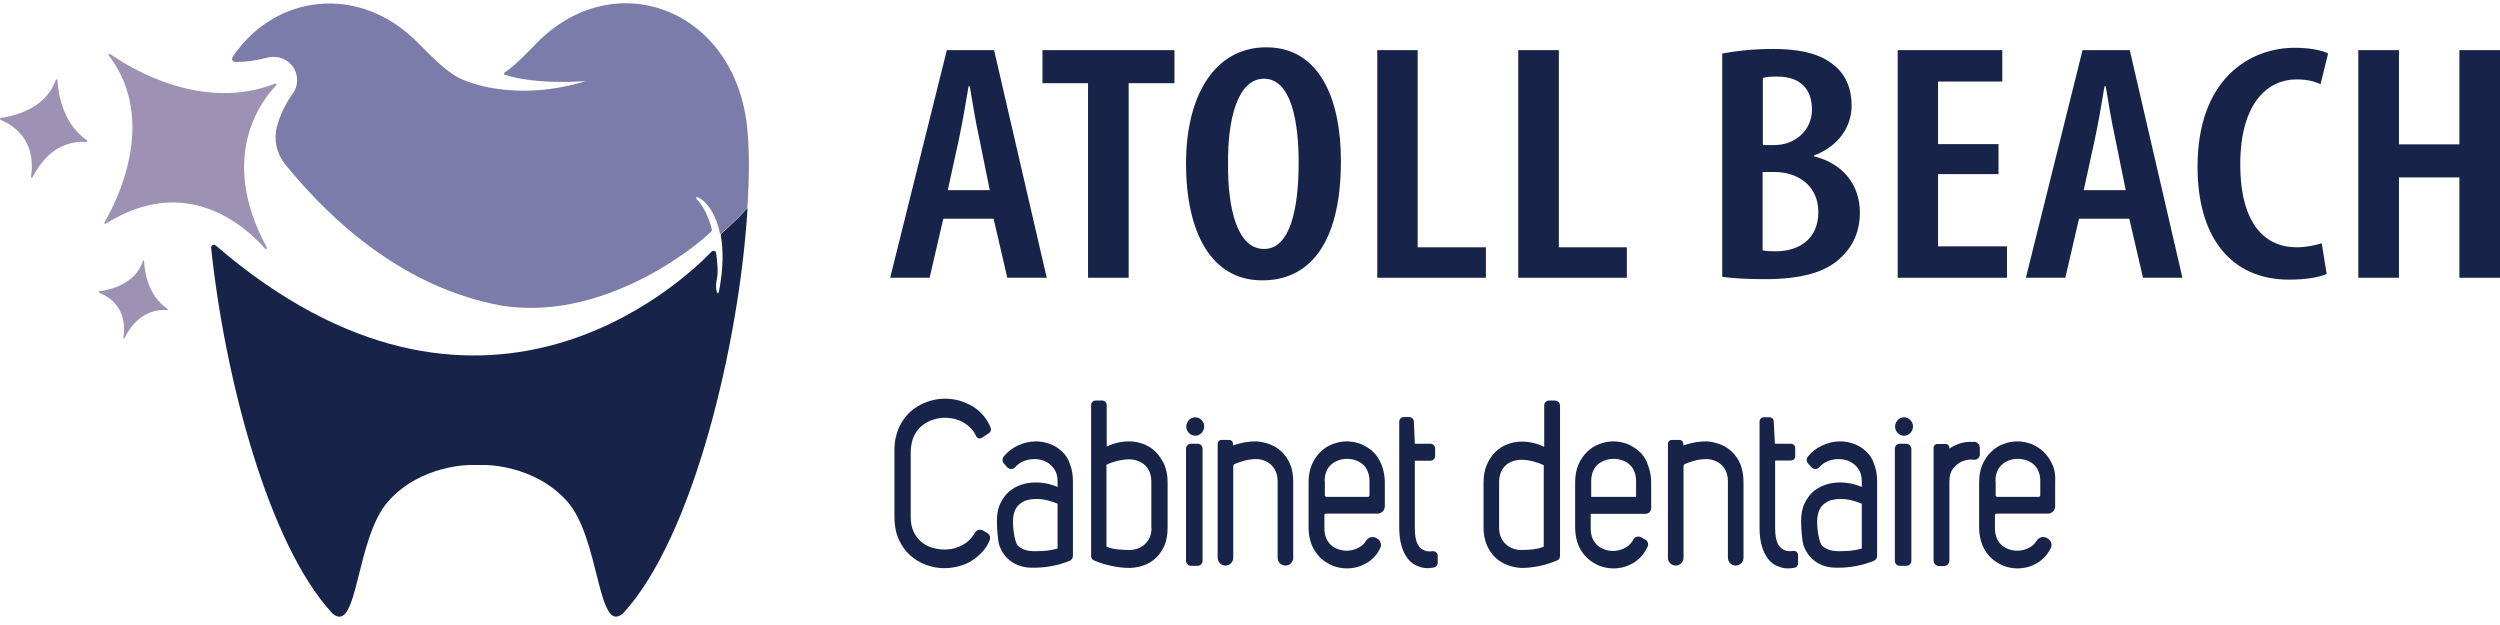 <svg width="256" height="64" viewBox="0 0 256 64" fill="none" xmlns="http://www.w3.org/2000/svg">
<path d="M96.594 22.397L95.192 28.442H91.154L96.957 5.134H101.793L107.184 28.442H103.147L101.744 22.397H96.594ZM101.357 19.496L100.269 14.128C99.931 12.605 99.568 10.453 99.302 8.833H99.181C98.915 10.453 98.529 12.702 98.214 14.153L97.054 19.472H101.357V19.496Z" fill="#172349"/>
<path d="M111.44 8.519H106.749V5.134H120.265V8.519H115.574V28.442H111.415V8.519H111.44Z" fill="#172349"/>
<path d="M129.235 28.708C124.036 28.708 121.449 23.8 121.449 16.74C121.449 9.752 124.399 4.844 129.67 4.844C135.134 4.844 137.31 10.163 137.31 16.474C137.31 25.25 133.853 28.708 129.283 28.708H129.235ZM129.452 25.492C132.136 25.492 132.982 21.309 132.982 16.643C132.982 12.412 132.208 8.06 129.428 8.06C126.672 8.06 125.705 12.388 125.753 16.715C125.705 21.309 126.672 25.492 129.428 25.492H129.452Z" fill="#172349"/>
<path d="M141.009 5.134H145.168V25.323H152.155V28.442H141.033V5.134H141.009Z" fill="#172349"/>
<path d="M155.468 5.134H159.626V25.323H166.59V28.442H155.468V5.134Z" fill="#172349"/>
<path d="M176.406 5.473C177.808 5.207 179.573 5.013 181.556 5.013C183.925 5.013 186.174 5.352 187.745 6.633C189.027 7.625 189.607 9.124 189.607 10.792C189.607 12.968 188.301 14.95 185.763 15.918V16.014C188.737 16.74 190.453 18.964 190.453 21.744C190.453 23.679 189.752 25.202 188.543 26.338C187.02 27.861 184.481 28.587 180.709 28.587C178.775 28.587 177.373 28.49 176.357 28.345V5.473H176.406ZM180.492 14.854H181.701C183.828 14.854 185.545 13.331 185.545 11.227C185.545 9.293 184.53 7.842 181.991 7.842C181.362 7.842 180.879 7.866 180.516 7.987V14.854H180.492ZM180.492 25.637C180.83 25.71 181.266 25.734 181.822 25.734C184.336 25.734 186.198 24.38 186.198 21.72C186.198 18.988 184.07 17.61 181.701 17.61H180.492V25.637Z" fill="#172349"/>
<path d="M204.646 17.828H198.456V25.226H205.516V28.442H194.322V5.134H205.033V8.35H198.456V14.757H204.646V17.828Z" fill="#172349"/>
<path d="M212.89 22.397L211.488 28.442H207.45L213.253 5.134H218.089L223.48 28.442H219.443L218.04 22.397H212.89ZM217.678 19.496L216.59 14.128C216.251 12.605 215.889 10.453 215.623 8.833H215.502C215.236 10.453 214.849 12.702 214.535 14.153L213.374 19.472H217.678V19.496Z" fill="#172349"/>
<path d="M238.253 28.055C237.48 28.393 236.126 28.635 234.409 28.635C228.437 28.635 225.028 24.283 225.028 17.078C225.028 8.108 230.347 4.892 234.989 4.892C236.706 4.892 237.891 5.207 238.398 5.473L237.625 8.616C236.996 8.35 236.391 8.132 235.134 8.132C232.305 8.132 229.404 10.453 229.404 16.812C229.404 23.074 232.039 25.323 235.183 25.323C236.15 25.323 237.117 25.105 237.745 24.912L238.253 28.055Z" fill="#172349"/>
<path d="M245.652 5.134V14.781H251.841V5.134H256V28.442H251.841V18.166H245.652V28.442H241.493V5.134H245.652Z" fill="#172349"/>
<path d="M0.076 12.073C1.212 11.928 4.67 11.227 5.709 8.181C5.734 8.084 5.879 8.108 5.879 8.205C5.951 9.51 6.411 12.653 8.901 14.37C8.973 14.418 8.949 14.539 8.852 14.539C7.813 14.443 5.105 14.612 3.34 18.142C3.292 18.239 3.146 18.19 3.171 18.094C3.412 16.619 3.388 13.693 0.052 12.267C-0.021 12.194 -0.021 12.073 0.076 12.073Z" fill="#9E92B4"/>
<path d="M10.182 29.82C11.029 29.723 13.833 29.191 14.631 26.725C14.655 26.653 14.752 26.677 14.752 26.749C14.8 27.741 15.139 30.303 17.17 31.633C17.218 31.657 17.194 31.754 17.122 31.754C16.348 31.682 14.148 31.754 12.745 34.631C12.721 34.704 12.624 34.656 12.624 34.607C12.818 33.471 12.866 31.101 10.158 29.965C10.11 29.917 10.11 29.844 10.182 29.82Z" fill="#9E92B4"/>
<path d="M73.916 23.872C73.843 23.945 73.795 24.041 73.819 24.138C74.061 25.54 74.085 27.354 73.65 29.699C73.505 30.594 73.166 29.53 73.408 28.563C73.577 27.91 73.432 26.653 73.335 25.927C73.311 25.686 73.021 25.613 72.852 25.782C69.805 28.95 49.109 48.389 22.078 25.129C21.885 24.96 21.594 25.129 21.619 25.371C23.021 38.717 27.494 55.739 34.022 62.799L34.046 62.823C36.681 65.071 36.391 55.134 39.752 51.338C43.113 47.542 48.214 47.615 48.214 47.615H49.617C49.617 47.615 54.694 47.542 58.079 51.338C61.44 55.134 61.174 65.047 63.785 62.823L63.809 62.799C71.014 54.989 75.729 35.018 76.551 21.285C75.632 22.325 74.665 23.219 73.916 23.872Z" fill="#172349"/>
<path d="M76.502 12.992C75.197 0.806 62.866 -3.642 54.984 4.385C53.848 5.545 52.76 6.682 51.648 7.455C51.575 7.504 51.599 7.624 51.672 7.649C54.96 8.737 59.989 8.301 59.989 8.301C52.832 10.526 47.755 8.301 47.755 8.301C46.087 7.745 44.491 6.101 42.822 4.409C36.778 -1.757 28.098 -0.572 23.819 5.835C23.674 6.053 23.819 6.343 24.085 6.343C25.197 6.343 26.285 6.198 27.349 5.908C28.146 5.69 29.041 5.884 29.645 6.44C30.564 7.286 30.661 8.64 29.984 9.583C29.428 10.332 28.775 11.469 28.364 12.944C28.001 14.298 28.316 15.724 29.186 16.812C34.239 23.026 41.662 29.53 51.357 31.295C62.721 33.108 72.9 23.824 72.9 23.606C72.9 23.389 72.392 21.454 71.401 20.463C70.676 19.738 73.021 20.294 73.746 23.993C74.52 23.316 75.535 22.397 76.527 21.285C76.744 18.118 76.744 15.265 76.502 12.992Z" fill="#7B7CA9"/>
<path d="M10.69 22.784C11.802 20.898 16.275 12.436 11.149 5.69C11.077 5.594 11.198 5.473 11.295 5.545C13.446 7.044 20.748 11.469 28.171 8.567C28.267 8.519 28.364 8.664 28.292 8.737C26.841 10.212 22.247 16.014 27.325 25.347C27.373 25.444 27.228 25.565 27.155 25.468C25.028 23.074 19.032 17.755 10.835 22.905C10.739 22.977 10.642 22.857 10.69 22.784Z" fill="#9E92B4"/>
<path d="M93.596 44.641C93.79 44.23 94.056 43.892 94.37 43.626C94.684 43.36 95.071 43.142 95.482 42.997C95.918 42.852 96.329 42.779 96.764 42.779C97.102 42.779 97.441 42.828 97.779 42.9C98.118 42.997 98.432 43.118 98.698 43.287C98.988 43.456 99.254 43.674 99.472 43.916C99.665 44.133 99.834 44.375 99.955 44.665C100.028 44.81 100.173 44.907 100.318 44.907C100.39 44.907 100.463 44.883 100.535 44.834L101.237 44.375C101.454 44.254 101.527 43.988 101.43 43.746C101.237 43.311 100.995 42.9 100.705 42.562C100.366 42.175 100.004 41.836 99.568 41.595C99.157 41.353 98.698 41.159 98.214 41.014C97.731 40.893 97.247 40.821 96.788 40.821C96.135 40.821 95.506 40.942 94.902 41.159C94.297 41.377 93.717 41.715 93.234 42.151C92.75 42.586 92.339 43.142 92.049 43.795C91.759 44.448 91.59 45.221 91.59 46.068V52.934C91.59 53.804 91.735 54.578 92.025 55.207C92.315 55.86 92.702 56.416 93.185 56.851C93.669 57.286 94.225 57.625 94.829 57.842C95.434 58.06 96.062 58.181 96.715 58.181C97.199 58.181 97.683 58.108 98.166 57.987C98.65 57.866 99.109 57.673 99.52 57.407C99.931 57.141 100.318 56.827 100.656 56.44C100.922 56.126 101.164 55.763 101.333 55.352C101.454 55.062 101.358 54.723 101.092 54.578L100.681 54.336C100.584 54.288 100.463 54.24 100.366 54.24C100.124 54.24 99.931 54.361 99.81 54.578C99.689 54.796 99.568 54.965 99.423 55.134C99.206 55.376 98.94 55.594 98.65 55.763C98.359 55.932 98.045 56.053 97.731 56.15C97.392 56.246 97.054 56.271 96.715 56.271C96.28 56.271 95.845 56.198 95.434 56.077C95.023 55.956 94.636 55.739 94.322 55.473C94.007 55.207 93.741 54.844 93.548 54.433C93.355 54.022 93.258 53.538 93.258 52.982V46.116C93.306 45.511 93.403 45.028 93.596 44.641Z" fill="#172349"/>
<path d="M118.33 46.261C117.968 45.898 117.532 45.632 117.073 45.463C116.614 45.294 116.13 45.197 115.647 45.197C114.849 45.197 114.075 45.366 113.325 45.729V41.474C113.325 41.208 113.108 41.014 112.866 41.014H112.189C111.923 41.014 111.73 41.232 111.73 41.474V56.948C111.73 57.141 111.851 57.31 112.02 57.383C112.576 57.625 113.18 57.818 113.785 57.939C114.413 58.084 115.066 58.157 115.719 58.157C116.178 58.132 116.662 58.06 117.121 57.891C117.581 57.721 118.016 57.48 118.379 57.117C118.741 56.778 119.031 56.343 119.249 55.835C119.467 55.328 119.563 54.699 119.563 53.998V49.356C119.563 48.679 119.443 48.099 119.225 47.567C118.983 47.059 118.693 46.624 118.33 46.261ZM117.919 54.046C117.919 54.433 117.847 54.772 117.726 55.038C117.605 55.303 117.436 55.545 117.218 55.739C117.001 55.932 116.759 56.077 116.493 56.174C116.227 56.271 115.937 56.319 115.671 56.319C115.236 56.319 114.8 56.295 114.365 56.246C114.002 56.198 113.64 56.126 113.301 55.98V47.591C113.64 47.422 114.002 47.301 114.365 47.204C114.776 47.107 115.211 47.035 115.622 47.035C115.913 47.035 116.203 47.083 116.469 47.18C116.735 47.276 117.001 47.422 117.194 47.591C117.412 47.76 117.557 48.002 117.702 48.292C117.823 48.582 117.895 48.92 117.895 49.307V54.046H117.919Z" fill="#172349"/>
<path d="M140.598 46.261C140.236 45.922 139.801 45.657 139.341 45.463C138.882 45.294 138.398 45.197 137.915 45.197C137.431 45.197 136.948 45.294 136.488 45.463C136.029 45.632 135.594 45.898 135.231 46.261C134.868 46.599 134.578 47.035 134.336 47.567C134.119 48.074 133.998 48.679 133.998 49.38V54.022C133.998 54.699 134.119 55.303 134.336 55.835C134.554 56.343 134.868 56.778 135.231 57.141C135.594 57.48 136.029 57.745 136.488 57.939C136.948 58.108 137.431 58.205 137.915 58.205C138.277 58.205 138.64 58.157 139.003 58.06C139.365 57.963 139.704 57.794 140.042 57.6C140.357 57.383 140.671 57.117 140.913 56.803C141.082 56.609 141.203 56.392 141.324 56.15C141.517 55.787 141.372 55.352 141.034 55.158L140.913 55.086C140.792 55.013 140.671 54.989 140.55 54.989C140.284 54.989 140.042 55.134 139.897 55.352C139.728 55.642 139.51 55.86 139.22 56.029C138.809 56.271 138.374 56.392 137.915 56.392C137.625 56.392 137.31 56.343 137.044 56.246C136.778 56.15 136.536 56.029 136.319 55.835C136.101 55.642 135.932 55.4 135.811 55.134C135.69 54.844 135.618 54.506 135.618 54.095V52.765C135.618 52.668 135.69 52.596 135.787 52.596H141.058C141.469 52.596 141.807 52.257 141.807 51.846V49.404C141.807 48.727 141.686 48.123 141.469 47.591C141.251 47.035 140.961 46.599 140.598 46.261ZM135.642 49.259C135.642 48.872 135.714 48.534 135.835 48.243C135.956 47.953 136.125 47.736 136.343 47.542C136.561 47.349 136.802 47.228 137.068 47.131C137.334 47.035 137.649 46.986 137.939 46.986C138.229 46.986 138.519 47.035 138.809 47.131C139.075 47.228 139.317 47.349 139.535 47.542C139.752 47.712 139.921 47.953 140.042 48.243C140.163 48.534 140.236 48.872 140.236 49.259V50.71C140.236 50.806 140.163 50.879 140.066 50.879H135.835C135.739 50.879 135.666 50.806 135.666 50.71V49.259H135.642Z" fill="#172349"/>
<path d="M146.764 56.44C146.74 56.44 146.716 56.44 146.691 56.44C146.57 56.464 146.474 56.464 146.377 56.464C146.208 56.464 146.063 56.44 145.918 56.392C145.676 56.295 145.458 56.15 145.313 55.956C145.144 55.739 145.047 55.473 144.975 55.158C144.902 54.82 144.878 54.457 144.878 54.046V47.18H146.474C146.74 47.18 146.957 46.962 146.957 46.696V45.922C146.957 45.657 146.74 45.439 146.474 45.439H144.878L144.781 43.166C144.781 42.924 144.564 42.707 144.298 42.707H143.766C143.5 42.707 143.282 42.924 143.282 43.19V54.022C143.282 54.699 143.355 55.303 143.5 55.835C143.645 56.392 143.887 56.851 144.177 57.238C144.491 57.625 144.878 57.891 145.362 58.036C145.603 58.132 145.893 58.181 146.208 58.181C146.401 58.181 146.619 58.157 146.836 58.108C147.054 58.06 147.223 57.866 147.223 57.649V56.875C147.223 56.657 147.006 56.44 146.764 56.44Z" fill="#172349"/>
<path d="M159.24 41.014H158.611C158.345 41.014 158.127 41.232 158.127 41.498V45.753C157.378 45.391 156.604 45.221 155.806 45.221C155.323 45.221 154.839 45.318 154.38 45.487C153.92 45.657 153.485 45.922 153.122 46.285C152.76 46.648 152.47 47.083 152.252 47.591C152.034 48.099 151.914 48.703 151.914 49.38V54.022C151.914 54.699 152.034 55.303 152.252 55.811C152.47 56.319 152.76 56.754 153.122 57.093C153.485 57.431 153.896 57.697 154.38 57.866C154.839 58.036 155.298 58.132 155.782 58.157C156.435 58.157 157.063 58.084 157.716 57.939C158.297 57.818 158.901 57.625 159.457 57.383C159.651 57.31 159.747 57.117 159.747 56.923V41.498C159.723 41.256 159.505 41.014 159.24 41.014ZM155.758 56.319C155.468 56.319 155.202 56.271 154.936 56.174C154.67 56.077 154.428 55.932 154.21 55.739C153.993 55.545 153.824 55.328 153.703 55.038C153.582 54.772 153.509 54.433 153.509 54.046V49.356C153.509 48.969 153.582 48.63 153.703 48.34C153.824 48.05 153.993 47.833 154.186 47.639C154.404 47.446 154.646 47.325 154.912 47.228C155.202 47.131 155.492 47.083 155.758 47.083C156.169 47.083 156.604 47.131 157.015 47.252C157.378 47.349 157.74 47.47 158.079 47.639V55.98C157.74 56.126 157.378 56.198 157.015 56.246C156.628 56.295 156.193 56.319 155.758 56.319Z" fill="#172349"/>
<path d="M167.895 46.261C167.533 45.922 167.097 45.657 166.638 45.463C166.179 45.294 165.695 45.197 165.212 45.197C164.728 45.197 164.244 45.294 163.785 45.463C163.326 45.632 162.89 45.898 162.528 46.261C162.165 46.599 161.875 47.035 161.633 47.567C161.416 48.074 161.295 48.679 161.295 49.38V54.022C161.295 54.699 161.416 55.303 161.633 55.835C161.851 56.343 162.141 56.778 162.528 57.141C162.89 57.48 163.326 57.745 163.785 57.939C164.244 58.108 164.728 58.205 165.212 58.205C165.574 58.205 165.937 58.157 166.3 58.06C166.662 57.963 167.001 57.794 167.339 57.6C167.653 57.383 167.968 57.117 168.21 56.803C168.403 56.561 168.572 56.271 168.717 55.98C168.838 55.715 168.742 55.4 168.476 55.255L168.04 55.013C167.944 54.965 167.847 54.941 167.75 54.941C167.533 54.941 167.339 55.062 167.242 55.255C167.073 55.594 166.831 55.86 166.493 56.053C166.082 56.295 165.647 56.416 165.187 56.416C164.897 56.416 164.583 56.367 164.317 56.271C164.051 56.174 163.809 56.053 163.592 55.86C163.374 55.666 163.205 55.424 163.084 55.158C162.963 54.868 162.89 54.53 162.89 54.119V52.62H168.5C168.814 52.62 169.08 52.354 169.08 52.039V49.428C169.08 48.751 168.959 48.147 168.742 47.615C168.572 47.035 168.258 46.599 167.895 46.261ZM162.939 49.259C162.939 48.872 163.011 48.534 163.132 48.243C163.253 47.953 163.422 47.736 163.64 47.542C163.858 47.349 164.099 47.228 164.365 47.131C164.631 47.035 164.946 46.986 165.236 46.986C165.526 46.986 165.816 47.035 166.106 47.131C166.372 47.228 166.614 47.349 166.831 47.542C167.049 47.712 167.218 47.953 167.339 48.243C167.46 48.534 167.533 48.872 167.533 49.259V50.879H162.939V49.259Z" fill="#172349"/>
<path d="M183.708 56.416C183.684 56.416 183.659 56.416 183.635 56.416C183.514 56.44 183.393 56.44 183.273 56.44C183.103 56.44 182.958 56.416 182.813 56.367C182.571 56.271 182.354 56.126 182.209 55.932C182.039 55.715 181.943 55.449 181.87 55.134C181.798 54.796 181.773 54.433 181.773 54.022V47.156H183.393C183.635 47.156 183.829 46.962 183.829 46.72V45.874C183.829 45.632 183.635 45.439 183.393 45.439H181.749L181.628 43.142C181.628 42.9 181.435 42.731 181.193 42.731H180.613C180.371 42.731 180.178 42.924 180.178 43.166V54.046C180.178 54.723 180.25 55.328 180.395 55.86C180.54 56.416 180.782 56.875 181.072 57.262C181.387 57.649 181.773 57.915 182.257 58.06C182.499 58.157 182.789 58.205 183.103 58.205C183.321 58.205 183.538 58.181 183.78 58.132C183.974 58.084 184.119 57.915 184.119 57.697V56.851C184.143 56.633 183.949 56.416 183.708 56.416Z" fill="#172349"/>
<path d="M191.106 46.237C190.744 45.898 190.333 45.632 189.873 45.463C189.414 45.294 188.93 45.197 188.447 45.197C187.818 45.197 187.165 45.342 186.561 45.632C186.005 45.898 185.521 46.261 185.134 46.745C184.965 46.938 184.965 47.252 185.134 47.446L185.473 47.833C185.569 47.953 185.739 48.026 185.884 48.026C186.053 48.026 186.198 47.953 186.319 47.833C186.512 47.591 186.754 47.422 187.044 47.276C187.455 47.083 187.866 47.011 188.302 47.011C188.592 47.011 188.882 47.059 189.172 47.156C189.438 47.252 189.704 47.397 189.922 47.591C190.139 47.784 190.308 48.002 190.453 48.292C190.574 48.558 190.647 48.896 190.647 49.283V49.864C190.381 49.743 190.067 49.646 189.776 49.573C189.317 49.452 188.858 49.404 188.398 49.404C187.915 49.404 187.431 49.477 186.972 49.622C186.512 49.767 186.077 50.008 185.69 50.323C185.328 50.637 185.013 51.072 184.772 51.58C184.53 52.088 184.433 52.692 184.433 53.418C184.433 54.07 184.53 55.424 184.699 55.908C184.892 56.392 185.134 56.803 185.473 57.141C185.811 57.48 186.198 57.721 186.633 57.891C187.069 58.06 187.552 58.132 188.036 58.132H188.253C189.51 58.132 190.719 57.891 191.88 57.431C192.098 57.334 192.218 57.141 192.218 56.923V49.283C192.218 48.63 192.122 48.026 191.904 47.518C191.759 47.011 191.469 46.575 191.106 46.237ZM186.077 53.442C186.077 52.982 186.15 52.596 186.271 52.305C186.392 52.015 186.561 51.773 186.778 51.604C186.996 51.435 187.238 51.29 187.504 51.217C187.794 51.145 188.108 51.096 188.447 51.096C188.882 51.096 189.317 51.145 189.728 51.266C190.067 51.362 190.381 51.459 190.647 51.58V56.174C190.284 56.271 189.897 56.343 189.51 56.392C189.148 56.416 188.785 56.44 188.422 56.44H188.108C187.504 56.416 186.996 56.246 186.609 55.908C186.271 55.594 186.077 54.24 186.077 53.442Z" fill="#172349"/>
<path d="M108.756 46.237C108.393 45.898 107.982 45.632 107.523 45.463C107.063 45.294 106.58 45.197 106.096 45.197C105.468 45.197 104.815 45.342 104.21 45.632C103.654 45.898 103.171 46.261 102.784 46.745C102.615 46.938 102.615 47.252 102.784 47.446L103.122 47.833C103.219 47.953 103.388 48.026 103.533 48.026C103.703 48.026 103.848 47.953 103.969 47.833C104.162 47.591 104.404 47.422 104.694 47.276C105.105 47.083 105.516 47.011 105.951 47.011C106.241 47.011 106.532 47.059 106.822 47.156C107.088 47.252 107.354 47.397 107.571 47.591C107.789 47.784 107.958 48.002 108.103 48.292C108.224 48.558 108.297 48.896 108.297 49.283V49.864C108.031 49.743 107.716 49.646 107.426 49.573C106.967 49.452 106.507 49.404 106.048 49.404C105.564 49.404 105.081 49.477 104.621 49.622C104.162 49.767 103.727 50.008 103.34 50.323C102.977 50.637 102.663 51.072 102.421 51.58C102.179 52.088 102.083 52.692 102.083 53.418C102.083 54.07 102.179 55.424 102.349 55.908C102.542 56.392 102.784 56.803 103.122 57.141C103.461 57.48 103.848 57.721 104.283 57.891C104.718 58.06 105.202 58.132 105.685 58.132H105.903C107.16 58.132 108.369 57.891 109.53 57.431C109.747 57.334 109.868 57.141 109.868 56.923V49.283C109.868 48.63 109.771 48.026 109.554 47.518C109.409 47.011 109.119 46.575 108.756 46.237ZM103.727 53.442C103.727 52.982 103.799 52.596 103.92 52.305C104.041 52.015 104.21 51.773 104.428 51.604C104.646 51.435 104.887 51.29 105.153 51.217C105.444 51.145 105.758 51.096 106.096 51.096C106.532 51.096 106.967 51.145 107.378 51.266C107.716 51.362 108.031 51.459 108.297 51.58V56.174C107.934 56.271 107.547 56.343 107.16 56.392C106.797 56.416 106.435 56.44 106.072 56.44H105.758C105.153 56.416 104.646 56.246 104.259 55.908C103.92 55.594 103.727 54.24 103.727 53.442Z" fill="#172349"/>
<path d="M195.216 45.439H194.539C194.274 45.439 194.032 45.657 194.032 45.947V57.431C194.032 57.697 194.249 57.939 194.539 57.939H195.216C195.482 57.939 195.724 57.721 195.724 57.431V45.947C195.7 45.657 195.482 45.439 195.216 45.439Z" fill="#172349"/>
<path d="M194.975 42.731C194.733 42.731 194.491 42.828 194.322 43.021C194.153 43.215 194.056 43.432 194.056 43.674C194.056 43.94 194.153 44.157 194.322 44.327C194.491 44.52 194.709 44.617 194.975 44.617C195.241 44.617 195.458 44.52 195.627 44.327C195.797 44.133 195.893 43.916 195.893 43.674C195.893 43.408 195.797 43.19 195.627 43.021C195.434 42.828 195.216 42.731 194.975 42.731Z" fill="#172349"/>
<path d="M122.634 45.439H121.957C121.691 45.439 121.449 45.657 121.449 45.947V57.431C121.449 57.697 121.667 57.939 121.957 57.939H122.634C122.9 57.939 123.142 57.721 123.142 57.431V45.947C123.142 45.657 122.924 45.439 122.634 45.439Z" fill="#172349"/>
<path d="M122.392 42.731C122.151 42.731 121.909 42.828 121.74 43.021C121.57 43.215 121.474 43.432 121.474 43.674C121.474 43.94 121.57 44.157 121.74 44.327C121.909 44.52 122.151 44.617 122.392 44.617C122.634 44.617 122.876 44.52 123.045 44.327C123.214 44.133 123.311 43.916 123.311 43.674C123.311 43.408 123.214 43.19 123.045 43.021C122.876 42.828 122.634 42.731 122.392 42.731Z" fill="#172349"/>
<path d="M210.159 47.567C209.941 47.059 209.627 46.624 209.264 46.261C208.901 45.922 208.466 45.657 208.007 45.463C207.547 45.294 207.064 45.197 206.58 45.197C206.097 45.197 205.613 45.294 205.154 45.463C204.694 45.632 204.259 45.898 203.896 46.261C203.534 46.599 203.244 47.035 203.002 47.567C202.784 48.074 202.663 48.679 202.663 49.38V54.022C202.663 54.699 202.784 55.303 203.002 55.835C203.219 56.343 203.51 56.778 203.896 57.141C204.259 57.48 204.694 57.745 205.154 57.939C205.613 58.108 206.097 58.205 206.58 58.205C206.943 58.205 207.306 58.157 207.668 58.06C208.031 57.963 208.369 57.794 208.708 57.6C209.022 57.383 209.336 57.117 209.578 56.803C209.723 56.609 209.868 56.392 209.989 56.15C210.183 55.787 210.038 55.352 209.699 55.158L209.578 55.086C209.457 55.013 209.336 54.989 209.216 54.989C208.95 54.989 208.708 55.134 208.563 55.352C208.394 55.642 208.176 55.86 207.886 56.029C207.475 56.271 207.04 56.392 206.58 56.392C206.29 56.392 205.976 56.343 205.71 56.246C205.444 56.15 205.202 56.029 204.984 55.835C204.767 55.642 204.598 55.4 204.477 55.134C204.356 54.844 204.283 54.506 204.283 54.095V52.765C204.283 52.668 204.356 52.596 204.452 52.596H209.699C210.11 52.596 210.449 52.257 210.449 51.846V49.404C210.497 48.679 210.4 48.074 210.159 47.567ZM204.332 49.259C204.332 48.872 204.404 48.534 204.525 48.243C204.646 47.953 204.815 47.736 205.033 47.542C205.25 47.349 205.492 47.228 205.758 47.131C206.024 47.035 206.338 46.986 206.629 46.986C206.919 46.986 207.209 47.035 207.499 47.131C207.765 47.228 208.007 47.349 208.224 47.542C208.442 47.712 208.611 47.953 208.732 48.243C208.853 48.534 208.925 48.872 208.925 49.259V50.71C208.925 50.806 208.853 50.879 208.756 50.879H204.525C204.428 50.879 204.356 50.806 204.356 50.71V49.259H204.332Z" fill="#172349"/>
<path d="M132.112 47.542C131.894 47.035 131.604 46.599 131.241 46.261C130.879 45.922 130.468 45.657 130.008 45.487C129.549 45.318 129.09 45.221 128.606 45.197C127.953 45.197 127.3 45.294 126.672 45.487C126.527 45.536 126.406 45.56 126.261 45.608V45.439C126.261 45.221 126.092 45.052 125.874 45.052H125.076C124.858 45.052 124.689 45.221 124.689 45.439V46.769V48.123V57.117C124.689 57.552 125.052 57.915 125.487 57.915C125.922 57.915 126.285 57.552 126.285 57.117V48.123V47.736C126.285 47.639 126.333 47.566 126.43 47.518C126.648 47.422 126.914 47.325 127.228 47.228C127.687 47.083 128.147 47.011 128.63 47.011C128.896 47.011 129.186 47.059 129.428 47.156C129.694 47.252 129.912 47.373 130.129 47.566C130.347 47.76 130.516 48.002 130.637 48.268C130.758 48.558 130.83 48.896 130.83 49.283V57.117C130.83 57.552 131.193 57.915 131.628 57.915C132.064 57.915 132.426 57.552 132.426 57.117V49.331C132.426 48.655 132.329 48.05 132.112 47.542Z" fill="#172349"/>
<path d="M178.219 47.542C178.002 47.035 177.712 46.599 177.349 46.261C176.986 45.922 176.575 45.657 176.116 45.487C175.656 45.318 175.197 45.221 174.713 45.197C174.061 45.197 173.408 45.294 172.779 45.487C172.634 45.536 172.513 45.56 172.368 45.608V45.439C172.368 45.221 172.199 45.052 171.981 45.052H171.183C170.966 45.052 170.797 45.221 170.797 45.439V46.769V48.123V57.117C170.797 57.552 171.159 57.915 171.595 57.915C172.03 57.915 172.392 57.552 172.392 57.117V48.123V47.736C172.392 47.639 172.441 47.566 172.537 47.518C172.755 47.422 173.021 47.325 173.335 47.228C173.795 47.083 174.254 47.011 174.738 47.011C175.004 47.011 175.294 47.059 175.536 47.156C175.801 47.252 176.019 47.373 176.237 47.566C176.454 47.76 176.624 48.002 176.744 48.268C176.865 48.558 176.938 48.896 176.938 49.283V57.117C176.938 57.552 177.301 57.915 177.736 57.915C178.171 57.915 178.534 57.552 178.534 57.117V49.331C178.534 48.655 178.413 48.05 178.219 47.542Z" fill="#172349"/>
<path d="M202.204 45.245C202.155 45.245 202.131 45.245 202.083 45.245C201.962 45.245 201.841 45.245 201.72 45.245C201.358 45.245 200.947 45.318 200.536 45.463C200.221 45.584 199.907 45.729 199.617 45.947V45.85C199.617 45.632 199.448 45.463 199.23 45.463H198.384C198.166 45.463 197.997 45.632 197.997 45.85V49.356V49.936V57.407C197.997 57.697 198.239 57.963 198.553 57.963H199.061C199.351 57.963 199.617 57.721 199.617 57.407V49.936V49.356C199.617 48.727 199.762 48.219 200.076 47.881C200.39 47.518 200.753 47.276 201.164 47.156C201.382 47.107 201.575 47.059 201.769 47.059H201.841C201.914 47.059 202.01 47.059 202.083 47.083C202.107 47.083 202.131 47.083 202.18 47.083C202.47 47.083 202.736 46.841 202.736 46.551V45.826C202.712 45.487 202.47 45.27 202.204 45.245Z" fill="#172349"/>
</svg>
